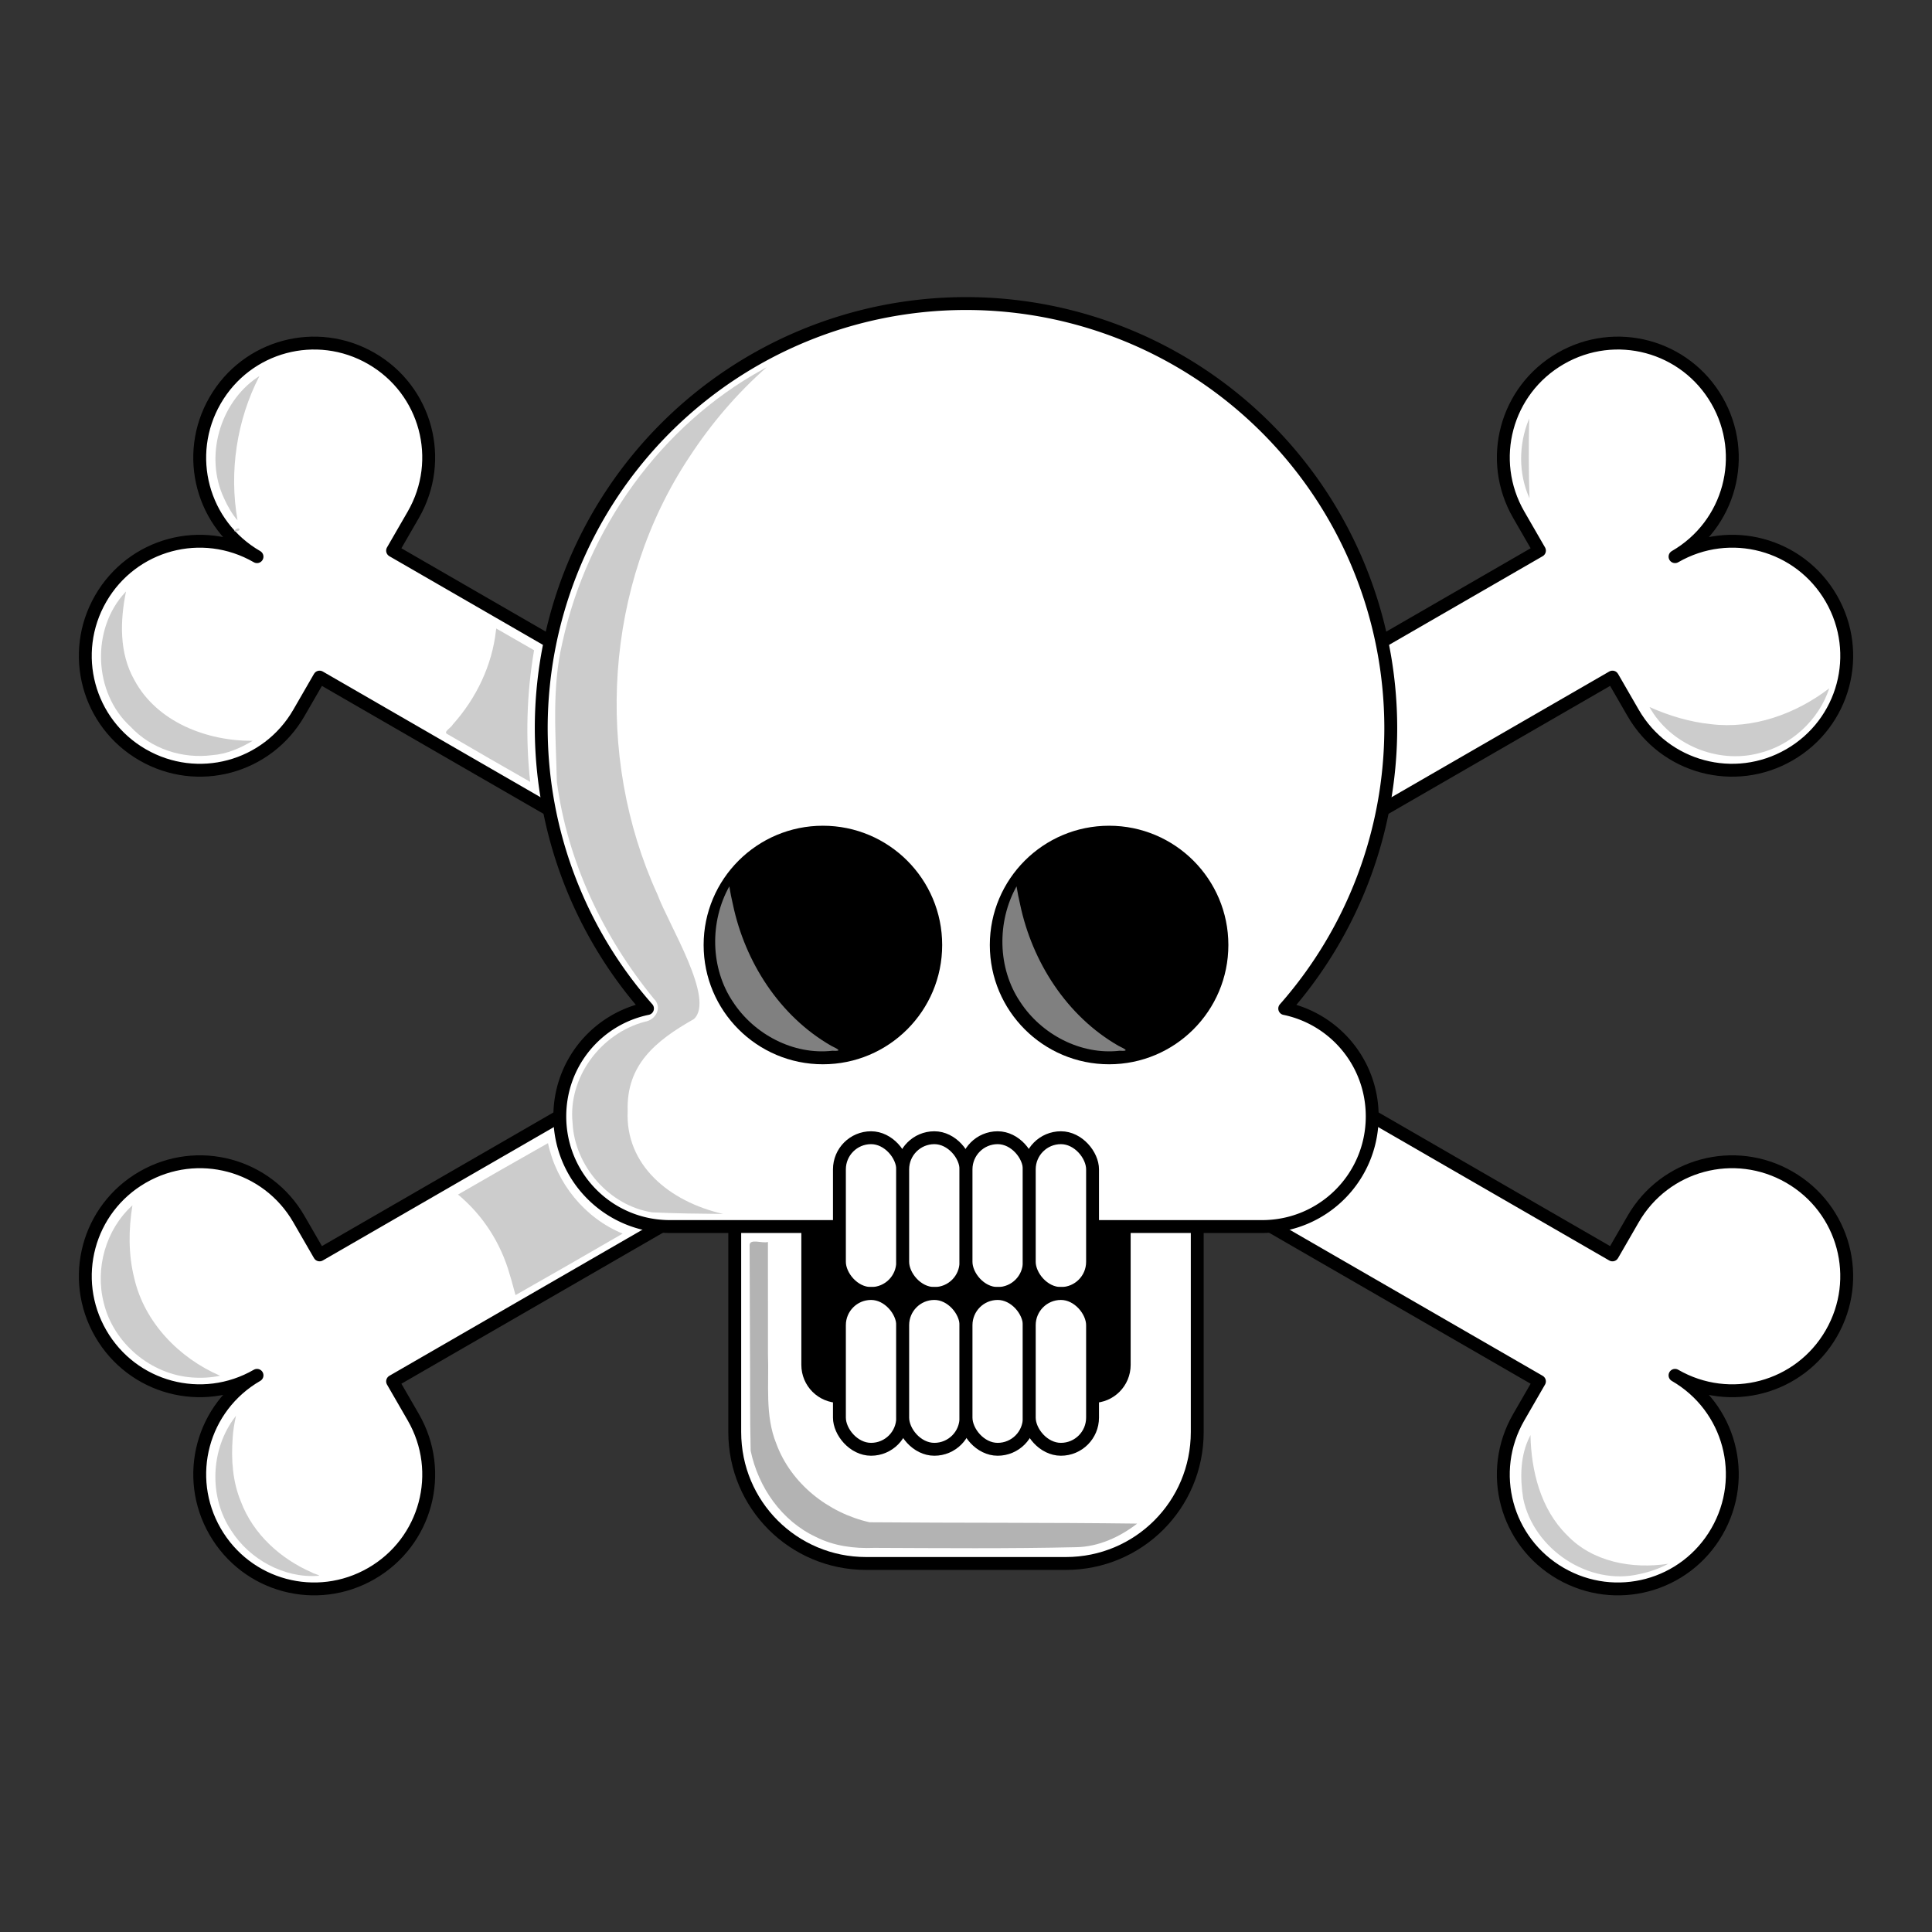 <?xml version="1.0" encoding="UTF-8"?>
<svg width="30cm" height="30cm" version="1.1" viewBox="0 0 300 300" xmlns="http://www.w3.org/2000/svg">
<rect x="0" y="0" width="300" height="300" fill="#333333" stroke="none"/>
<g transform="translate(0 3)">
<path d="m15.64 89.94c-4.921 8.523-2.021 19.347 6.502 24.268 8.523 4.921 19.347 2.02 24.267-6.503l3.213-5.565 189.42 109.36-3.213 5.565c-4.921 8.523-2.021 19.347 6.502 24.268 8.523 4.921 19.347 2.02 24.267-6.503 4.921-8.523 2.021-19.346-6.502-24.267 8.523 4.921 19.346 2.021 24.267-6.502 4.921-8.523 2.021-19.347-6.502-24.268-8.523-4.921-19.347-2.02-24.267 6.503l-3.213 5.565-189.42-109.36 3.213-5.565c4.921-8.523 2.021-19.347-6.502-24.268-8.523-4.921-19.347-2.02-24.267 6.503-4.921 8.523-2.021 19.346 6.502 24.267-8.523-4.921-19.346-2.021-24.267 6.502z" fill="#fff" stroke="#000" stroke-linecap="round" stroke-linejoin="round" stroke-width="2"/>
<path d="m266.6 59.17c-4.921-8.523-15.744-11.424-24.267-6.503-8.523 4.921-11.423 15.744-6.502 24.268l3.213 5.565-189.42 109.36-3.213-5.565c-4.921-8.523-15.744-11.424-24.267-6.503-8.523 4.921-11.423 15.744-6.502 24.268 4.921 8.523 15.744 11.423 24.267 6.502-8.523 4.921-11.423 15.744-6.502 24.267 4.921 8.523 15.744 11.424 24.267 6.503 8.523-4.921 11.423-15.744 6.502-24.268l-3.213-5.565 189.42-109.36 3.213 5.565c4.921 8.523 15.744 11.424 24.267 6.503 8.523-4.921 11.423-15.744 6.502-24.268-4.921-8.523-15.744-11.423-24.267-6.502 8.523-4.921 11.423-15.744 6.502-24.267z" fill="#fff" stroke="#000" stroke-linecap="round" stroke-linejoin="round" stroke-width="2"/>
<rect x="121.73" y="166.6" width="54.852" height="66.985" ry="17.009"/>
<path d="m125.43 153.82c-6.73 3.329-11.339 10.254-11.339 18.298v47.247c0 11.308 9.103 20.411 20.411 20.411h30.994c11.308 0 20.411-9.103 20.411-20.411v-47.247c0-8.044-4.609-14.969-11.339-18.298v55.113c0 2.722-2.191 4.914-4.913 4.914h-39.31c-2.722 0-4.913-2.192-4.913-4.914z" fill="#fff" stroke="#000" stroke-linecap="round" stroke-linejoin="round" stroke-width="2"/>
<path d="m150 44.134a65.957 65.957 0 0 0-65.957 65.957 65.957 65.957 0 0 0 16.497 43.51c-7.791 1.603-13.615 8.471-13.615 16.751 0 9.476 7.629 17.105 17.105 17.105h91.941c9.476 0 17.105-7.629 17.105-17.105 0-8.269-5.809-15.13-13.585-16.744a65.957 65.957 0 0 0 16.467-43.517 65.957 65.957 0 0 0-65.957-65.957z" fill="#fff" stroke="#000" stroke-linecap="round" stroke-linejoin="round" stroke-width="2"/>
<circle cx="172.22" cy="143.74" r="18.521"/>
<circle cx="127.78" cy="143.74" r="18.521"/>
<g transform="translate(46.774 -6.426)" fill="#fff" stroke="#000" stroke-linecap="round" stroke-linejoin="round">
<rect x="83.571" y="180.09" width="9.827" height="24.19" ry="4.914"/>
<rect x="93.398" y="180.09" width="9.827" height="24.19" ry="4.914"/>
<rect x="103.23" y="180.09" width="9.827" height="24.19" ry="4.914"/>
<rect x="113.05" y="180.09" width="9.827" height="24.19" ry="4.914"/>
</g>
<g transform="translate(46.774 -6.426)" fill="#fff" stroke="#000" stroke-linecap="round" stroke-linejoin="round" stroke-width="2">
<rect x="83.571" y="180.09" width="9.827" height="24.19" ry="4.914"/>
<rect x="93.398" y="180.09" width="9.827" height="24.19" ry="4.914"/>
<rect x="103.23" y="180.09" width="9.827" height="24.19" ry="4.914"/>
<rect x="113.05" y="180.09" width="9.827" height="24.19" ry="4.914"/>
</g>
<g transform="translate(46.774 17.765)" fill="#fff" stroke="#000" stroke-linecap="round" stroke-linejoin="round">
<rect x="83.571" y="180.09" width="9.827" height="24.19" ry="4.914"/>
<rect x="93.398" y="180.09" width="9.827" height="24.19" ry="4.914"/>
<rect x="103.23" y="180.09" width="9.827" height="24.19" ry="4.914"/>
<rect x="113.05" y="180.09" width="9.827" height="24.19" ry="4.914"/>
</g>
<g transform="translate(46.774 17.765)" fill="#fff" stroke="#000" stroke-linecap="round" stroke-linejoin="round" stroke-width="2">
<rect x="83.571" y="180.09" width="9.827" height="24.19" ry="4.914"/>
<rect x="93.398" y="180.09" width="9.827" height="24.19" ry="4.914"/>
<rect x="103.23" y="180.09" width="9.827" height="24.19" ry="4.914"/>
<rect x="113.05" y="180.09" width="9.827" height="24.19" ry="4.914"/>
</g>
<path d="m118.43 54.364c-15.871 8.725-27.239 24.754-31.09 42.354-1.698 7.094-1.035 14.497-0.873 21.685 1.661 12.387 7.149 24.003 15.037 33.651 1.406 1.338 0.357 3.336-1.396 3.603-6.804 1.815-11.926 8.616-11.2 15.721 0.333 6.701 5.733 12.871 12.372 13.876 3.578 0.175 7.317 0.21 11.011 0.249-8.369-1.923-15.224-7.583-14.827-16.022-0.218-7.086 4.26-10.842 10.283-14.24 3.342-3.071-3.862-14.515-5.673-19.379-9.846-21.562-8.2-48.099 4.979-67.914 3.356-5.146 7.383-9.862 11.996-13.925l-0.331 0.183z" fill="#ccc"/>
<path d="m157.85 134.63c-3.062 5.483-2.976 12.718 0.58 17.967 3.284 5.022 9.39 8.255 15.425 7.562 1.727 0.107 0.693-0.318-0.205-0.78-8.001-4.609-13.373-13.002-15.247-21.946-0.221-0.923-0.409-1.882-0.554-2.803z" fill="#808080"/>
<path d="m113.25 134.63c-3.062 5.483-2.976 12.718 0.58 17.967 3.284 5.022 9.39 8.255 15.425 7.562 1.727 0.107 0.693-0.318-0.205-0.78-8.001-4.609-13.373-13.002-15.247-21.946-0.221-0.923-0.409-1.882-0.554-2.803z" fill="#808080"/>
<path d="m116.45 205.39c0.053 5.622-0.026 11.263 0.11 16.874 1.175 5.665 4.812 10.903 10.119 13.385 2.812 1.43 5.971 1.828 9.051 1.704 10.462 0.041 20.952 0.134 31.394-0.106 3.454-0.063 6.76-1.574 9.457-3.663-13.852-0.18-27.711-0.088-41.56-0.207-6.403-1.45-12.187-5.974-14.482-12.217-1.779-4.393-1.115-9.222-1.29-13.838-0.013-5.824-4e-3 -11.648-7e-3 -17.472-0.853 0.284-2.901-0.623-2.845 0.567 0.018 4.991 0.036 9.982 0.054 14.973z" fill="#b3b3b3"/>
<path transform="matrix(.265 0 0 .265 0 -3)" d="m317.1 672.1c-16.276 9.219-32.533 18.473-48.714 27.858 14.58 12.083 25.092 28.497 30.247 46.698 1.298 4.032 2.259 8.159 3.433 12.226 20.99-11.902 41.909-23.93 62.781-36.036-22.218-9.1-38.789-29.583-43.744-52.998-1.334 0.75-2.669 1.501-4.003 2.251z" fill="#ccc"/>
<path transform="matrix(.265 0 0 .265 0 -3)" d="m290.62 369.39c-2.258 20.527-11.574 39.841-25.314 55.145-0.87 1.912-6.057 4.421-3.014 5.703 16.076 9.382 32.183 18.713 48.372 27.9-2.772-25.628-2.077-51.742 2.285-77.115-7.387-4.251-14.773-8.503-22.161-12.751l-0.107 0.706z" fill="#ccc"/>
<path transform="matrix(.265 0 0 .265 0 -3)" d="m73.414 347.04c-20.108 21.492-18.75 58.896 3.058 78.748 12.115 13.061 30.475 19.015 48.034 16.687 8.44-0.617 16.37-4.122 23.567-8.395-26.852 0.205-56.193-10.993-69.389-35.718-8.899-15.717-8.347-34.629-4.842-51.798z" fill="#ccc"/>
<path transform="matrix(.265 0 0 .265 0 -3)" d="m150.65 221.24c-22.004 14.982-30.823 46.524-19.394 70.693 1.968 4.509 5.061 9.831 7.927 12.948-5.037-28.567-0.456-58.728 12.824-84.51l-0.851 0.544zm-13.6 89.933c4.942 1.056 3.743-3.938 0 0z" fill="#ccc"/>
<path transform="matrix(.265 0 0 .265 0 -3)" d="m77.431 706.44c-15.468 14.095-21.841 36.842-16.623 57.019 5.684 23.568 27.567 42.031 51.865 43.691 5.264 0.413 10.97 0.103 16.304-1.017-24.006-10.353-44.344-31.227-50.298-57.137-3.518-13.952-3.364-28.573-1.081-42.709z" fill="#ccc"/>
<path transform="matrix(.265 0 0 .265 0 -3)" d="m137.87 830.12c-14.532 18.861-15.685 46.889-2.393 66.717 10.729 16.876 30.931 27.98 50.885 26.541 2.449-0.011-3.047-1.387-3.684-2.016-18.344-7.976-34.371-22.477-41.511-41.454-4.906-11.75-5.75-24.67-4.835-37.241 0.238-4.417 1.018-8.779 1.958-13.095l-0.308 0.401z" fill="#ccc"/>
<path transform="matrix(.265 0 0 .265 0 -3)" d="m895.83 245.8c-6.039 14.693-6.122 31.893 0.396 46.179-0.476-15.564-0.546-31.142-0.165-46.709z" fill="#ccc"/>
<path transform="matrix(.265 0 0 .265 0 -3)" d="m1071.7 403.46c-19.592 14.938-44.491 23.899-69.293 20.857-12.418-1.293-24.495-4.971-35.88-10.025 12.208 22 39.886 33.47 64.138 27.058 18.975-4.597 35.102-19.463 41.202-38.015z" fill="#ccc"/>
<path transform="matrix(.265 0 0 .265 0 -3)" d="m896.42 841.67c-5.704 11.232-5.802 24.253-3.887 36.433 6.123 29.677 38.436 51.349 68.226 44.215 5.836-1.21 11.566-3.206 16.796-6.018-20.856 3.227-44.35-0.913-59.353-16.791-15.454-15.192-20.976-37.612-21.406-58.661l-0.298 0.649z" fill="#ccc"/>
</g>
</svg>

